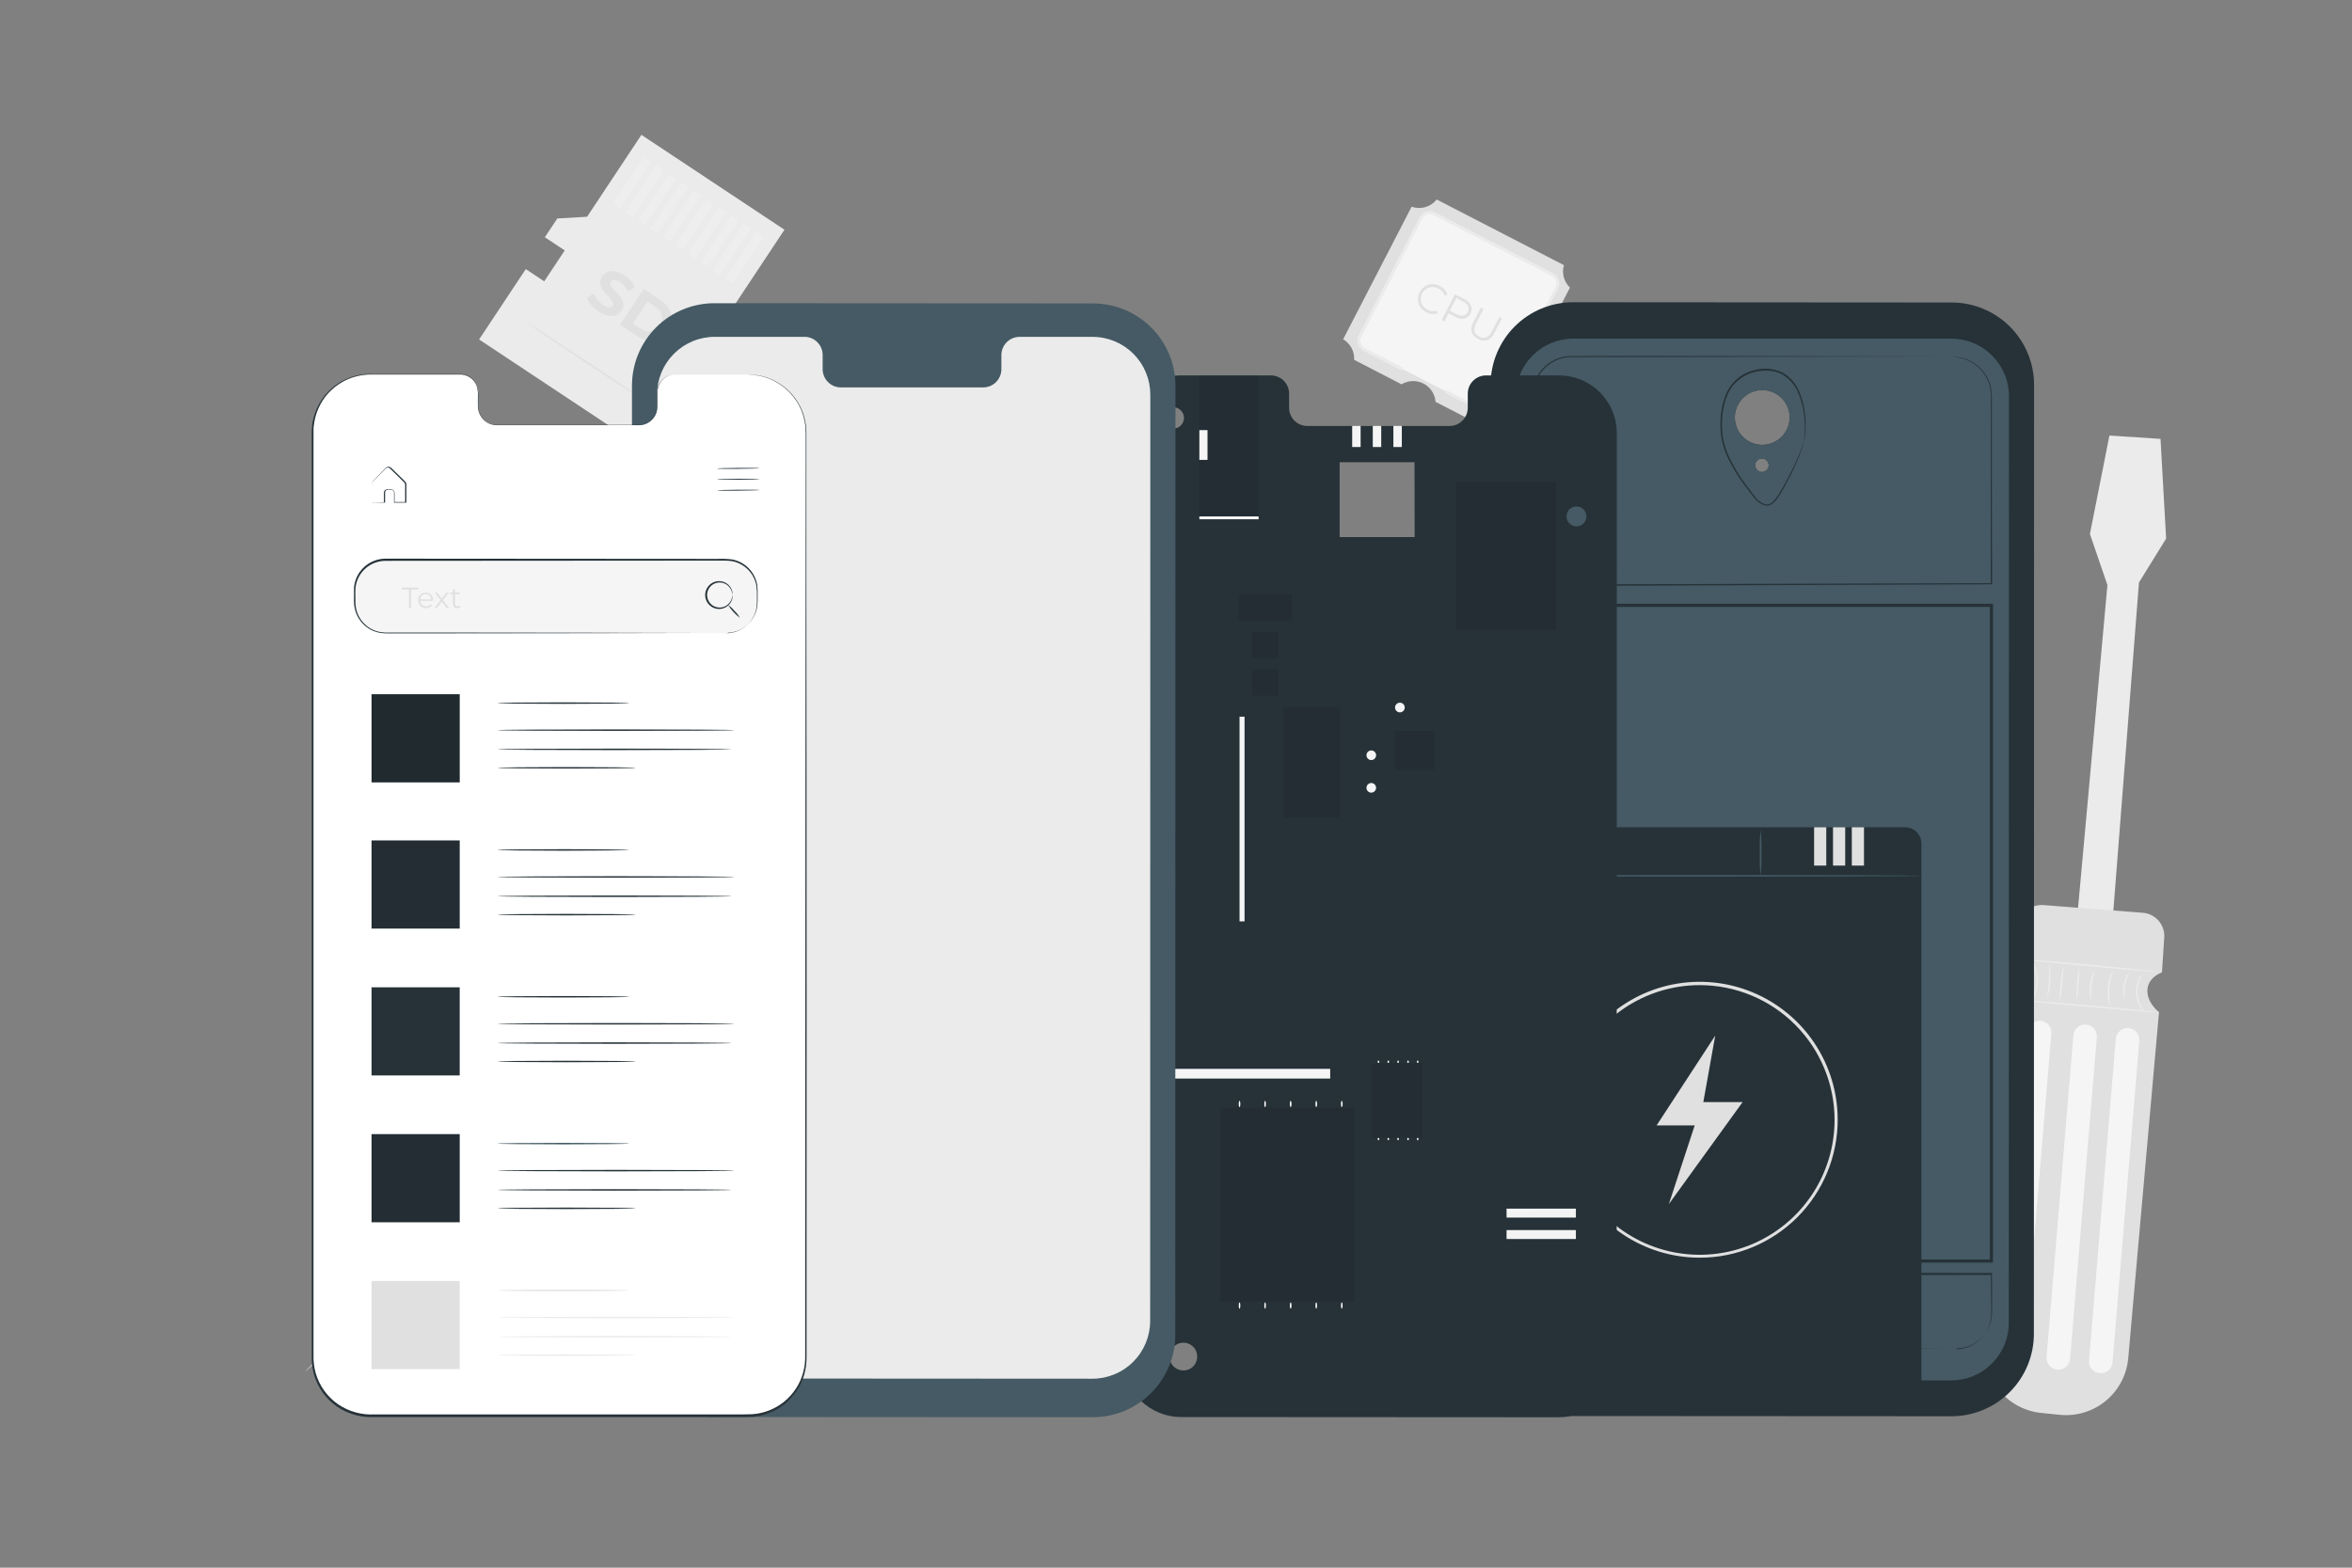 <?xml version="1.0" encoding="UTF-8"?> <svg xmlns="http://www.w3.org/2000/svg" width="750" height="500" viewBox="0 0 750 500" fill="none"><rect x="0" y="0" width="750" height="500" fill="#808080" stroke="none"/> <path d="M97.43 437.37C97.688 437.007 97.983 436.672 98.31 436.37L100.83 433.81C102.94 431.64 105.83 428.64 108.99 425.23C112.15 421.82 114.88 418.68 116.87 416.39L119.22 413.68C119.487 413.316 119.792 412.98 120.13 412.68C119.903 413.06 119.646 413.422 119.36 413.76C118.85 414.43 118.09 415.39 117.13 416.57C115.21 418.92 112.49 422.11 109.35 425.52C106.21 428.93 103.25 431.9 101.07 434.01C99.97 435.06 99.07 435.9 98.45 436.47C98.139 436.801 97.797 437.102 97.43 437.37V437.37Z" fill="#E0E0E0"></path> <path d="M498.7 84.57L458.13 63.63C457.201 64.797 455.931 65.645 454.497 66.058C453.063 66.47 451.537 66.425 450.13 65.93L428.3 108.2C429.431 108.869 430.357 109.835 430.978 110.993C431.598 112.151 431.889 113.458 431.82 114.77L446.92 122.57C447.966 121.935 449.158 121.579 450.381 121.537C451.605 121.494 452.818 121.767 453.906 122.328C454.994 122.889 455.919 123.72 456.594 124.741C457.269 125.762 457.67 126.939 457.76 128.16L473.15 136.1C473.802 134.994 474.739 134.084 475.863 133.465C476.987 132.846 478.257 132.54 479.54 132.58L500.62 91.73C499.676 90.826 498.998 89.68 498.659 88.418C498.321 87.156 498.335 85.825 498.7 84.57V84.57Z" fill="#E0E0E0"></path> <path d="M495.487 87.787L456.965 67.905C455.65 67.226 454.034 67.742 453.355 69.057L433.472 107.579C432.793 108.894 433.309 110.511 434.625 111.19L473.146 131.072C474.461 131.751 476.078 131.235 476.757 129.92L496.639 91.398C497.318 90.083 496.802 88.466 495.487 87.787Z" fill="#F5F5F5"></path> <path d="M474.15 131.74C473.573 131.742 473.004 131.604 472.49 131.34L461.15 125.48C461.091 125.451 461.038 125.411 460.995 125.361C460.951 125.312 460.919 125.254 460.898 125.192C460.877 125.129 460.87 125.063 460.875 124.997C460.881 124.932 460.9 124.868 460.93 124.81C460.992 124.691 461.098 124.602 461.225 124.561C461.352 124.52 461.491 124.53 461.61 124.59L472.94 130.45C473.56 130.763 474.277 130.824 474.94 130.62C475.271 130.514 475.577 130.344 475.841 130.119C476.105 129.894 476.323 129.619 476.48 129.31L496 91.61C496.16 91.302 496.257 90.966 496.287 90.62C496.317 90.274 496.278 89.926 496.173 89.596C496.068 89.265 495.899 88.958 495.675 88.693C495.452 88.428 495.178 88.209 494.87 88.05L457.12 68.59C456.499 68.27 455.777 68.21 455.112 68.422C454.447 68.634 453.892 69.1 453.57 69.72L434.1 107.43C433.784 108.052 433.727 108.774 433.94 109.439C434.154 110.104 434.621 110.658 435.24 110.98L447.24 117.18C447.299 117.21 447.351 117.251 447.393 117.302C447.436 117.352 447.468 117.41 447.488 117.473C447.508 117.535 447.515 117.601 447.509 117.667C447.504 117.733 447.485 117.796 447.455 117.855C447.425 117.913 447.384 117.965 447.333 118.008C447.283 118.05 447.225 118.082 447.162 118.102C447.1 118.122 447.034 118.129 446.968 118.124C446.903 118.118 446.839 118.1 446.78 118.07L434.78 111.87C433.924 111.426 433.279 110.661 432.987 109.742C432.695 108.824 432.778 107.827 433.22 106.97L452.68 69.26C453.124 68.404 453.889 67.759 454.808 67.466C455.726 67.174 456.723 67.258 457.58 67.7L495.29 87.16C496.146 87.606 496.793 88.371 497.09 89.29C497.236 89.746 497.289 90.227 497.248 90.704C497.207 91.181 497.072 91.645 496.85 92.07L477.39 129.77C477.172 130.196 476.871 130.574 476.506 130.883C476.14 131.192 475.717 131.425 475.26 131.57C474.902 131.685 474.527 131.743 474.15 131.74V131.74Z" fill="#EBEBEB"></path> <path d="M452.7 93.23C452.977 92.662 453.367 92.157 453.846 91.746C454.326 91.334 454.884 91.025 455.488 90.838C456.091 90.651 456.726 90.589 457.354 90.656C457.982 90.724 458.59 90.919 459.14 91.23C459.708 91.499 460.214 91.885 460.623 92.362C461.033 92.839 461.339 93.397 461.52 94L460.68 94.27C460.533 93.787 460.287 93.341 459.959 92.958C459.63 92.576 459.225 92.267 458.77 92.05C458.322 91.789 457.826 91.622 457.312 91.559C456.798 91.496 456.276 91.538 455.779 91.683C455.282 91.828 454.819 92.072 454.419 92.401C454.019 92.731 453.69 93.138 453.453 93.598C453.215 94.058 453.074 94.562 453.037 95.079C453 95.596 453.069 96.115 453.239 96.604C453.409 97.093 453.676 97.543 454.025 97.925C454.375 98.308 454.798 98.616 455.27 98.83C455.711 99.076 456.199 99.226 456.702 99.271C457.205 99.316 457.712 99.254 458.19 99.09L458.46 99.93C457.864 100.128 457.233 100.199 456.608 100.139C455.983 100.078 455.377 99.888 454.83 99.58C454.263 99.314 453.756 98.936 453.339 98.468C452.923 98.001 452.606 97.454 452.406 96.86C452.207 96.267 452.131 95.639 452.181 95.015C452.231 94.391 452.408 93.784 452.7 93.23V93.23Z" fill="#E0E0E0"></path> <path d="M468.9 100C468 101.74 466.19 102.14 464.11 101.07L461.91 99.93L460.58 102.52L459.72 102.07L463.94 93.89L467 95.43C469.08 96.51 469.8 98.21 468.9 100ZM468.03 99.56C468.71 98.25 468.23 97.05 466.59 96.21L464.42 95L462.31 99.1L464.48 100.22C466.12 101.1 467.37 100.8 468 99.52L468.03 99.56Z" fill="#E0E0E0"></path> <path d="M469.78 102.8L472.2 98.11L473.06 98.56L470.66 103.21C469.66 105.15 470.11 106.51 471.66 107.33C473.21 108.15 474.66 107.74 475.66 105.8L478.07 101.15L478.91 101.58L476.49 106.27C475.28 108.62 473.39 109.18 471.29 108.1C469.19 107.02 468.57 105.15 469.78 102.8Z" fill="#E0E0E0"></path> <path d="M688.94 139.98L690.73 171.78L682.07 185.77L673.59 294.44L662.26 293.78L672.01 186.6L666.43 170.31L672.65 138.91L688.94 139.98Z" fill="#EBEBEB"></path> <path d="M690.13 299L689.4 310.13C689.4 310.13 684.89 311.65 684.76 315.81C684.63 319.97 688.46 322.81 688.46 322.81L678.65 433.17C678.418 435.8 677.665 438.358 676.435 440.694C675.206 443.031 673.524 445.1 671.489 446.781C669.453 448.462 667.104 449.722 664.577 450.488C662.05 451.253 659.397 451.509 656.77 451.24L650.88 450.64C645.687 450.108 640.91 447.56 637.576 443.544C634.242 439.527 632.617 434.363 633.05 429.16L642.22 318.95C642.22 318.95 646.88 316.68 646.11 311.9C645.34 307.12 642.57 305.85 642.57 305.85L643.7 295.29C643.903 293.369 644.847 291.603 646.331 290.366C647.816 289.13 649.724 288.522 651.65 288.67L683.3 291.12C685.246 291.272 687.054 292.183 688.333 293.658C689.611 295.133 690.257 297.053 690.13 299V299Z" fill="#E0E0E0"></path> <path d="M666.15 433.91L674.68 331.33C674.767 330.338 675.242 329.421 676.003 328.778C676.764 328.135 677.748 327.82 678.74 327.9V327.9C679.733 327.984 680.652 328.459 681.296 329.22C681.939 329.981 682.253 330.967 682.17 331.96L673.63 434.54C673.546 435.522 673.08 436.431 672.332 437.073C671.583 437.714 670.613 438.037 669.63 437.97V437.97C669.134 437.936 668.649 437.803 668.204 437.58C667.759 437.357 667.363 437.047 667.039 436.669C666.716 436.291 666.47 435.853 666.317 435.379C666.165 434.905 666.108 434.406 666.15 433.91V433.91Z" fill="#F5F5F5"></path> <path d="M652.61 432.79L661.15 330.21C661.19 329.718 661.327 329.24 661.553 328.802C661.778 328.363 662.088 327.974 662.464 327.655C662.84 327.336 663.275 327.095 663.745 326.945C664.214 326.795 664.709 326.739 665.2 326.78C665.692 326.819 666.171 326.955 666.61 327.18C667.049 327.405 667.439 327.714 667.758 328.091C668.077 328.467 668.318 328.903 668.467 329.373C668.617 329.843 668.672 330.338 668.63 330.83L660.1 433.41C660.016 434.403 659.541 435.322 658.78 435.965C658.019 436.608 657.033 436.923 656.04 436.84V436.84C655.049 436.756 654.131 436.282 653.488 435.523C652.846 434.764 652.53 433.781 652.61 432.79V432.79Z" fill="#F5F5F5"></path> <path d="M638.1 431.58L646.64 329C646.68 328.508 646.817 328.03 647.043 327.592C647.268 327.153 647.578 326.764 647.954 326.445C648.33 326.126 648.765 325.885 649.235 325.735C649.704 325.585 650.199 325.529 650.69 325.57V325.57C651.182 325.609 651.661 325.745 652.1 325.97C652.539 326.195 652.929 326.504 653.248 326.881C653.567 327.257 653.808 327.693 653.958 328.163C654.107 328.633 654.162 329.128 654.12 329.62L645.59 432.2C645.506 433.193 645.031 434.112 644.27 434.755C643.509 435.398 642.523 435.713 641.53 435.63V435.63C641.039 435.589 640.56 435.453 640.122 435.227C639.684 435.002 639.294 434.692 638.975 434.316C638.657 433.94 638.415 433.504 638.265 433.035C638.115 432.565 638.059 432.071 638.1 431.58Z" fill="#F5F5F5"></path> <path d="M689.4 310.1C689.4 310.24 678.9 309.38 665.98 308.18C653.06 306.98 642.6 305.88 642.62 305.74C642.64 305.6 653.11 306.46 666.03 307.66C678.95 308.86 689.41 310 689.4 310.1Z" fill="#EBEBEB"></path> <path d="M688.44 322.86C688.44 323.01 678.07 322.22 665.31 321.11C652.55 320 642.21 318.98 642.22 318.83C642.23 318.68 652.59 319.48 665.36 320.59C678.13 321.7 688.46 322.72 688.44 322.86Z" fill="#EBEBEB"></path> <path d="M648.15 318.64C648.32 318.047 648.52 317.463 648.75 316.89C649.66 314.057 649.575 310.998 648.51 308.22C648.246 307.661 648.015 307.087 647.82 306.5C648.261 306.951 648.601 307.489 648.82 308.08C649.463 309.474 649.817 310.985 649.86 312.519C649.903 314.054 649.634 315.582 649.07 317.01C648.886 317.614 648.572 318.17 648.15 318.64V318.64Z" fill="#EBEBEB"></path> <path d="M652.78 318.47C652.63 318.47 653.13 316 653.31 312.96C653.49 309.92 653.31 307.44 653.49 307.43C654.177 311.098 653.933 314.88 652.78 318.43V318.47Z" fill="#EBEBEB"></path> <path d="M656.79 319.19C656.725 317.274 656.832 315.357 657.11 313.46C657.215 311.548 657.496 309.65 657.95 307.79C658.014 309.706 657.907 311.623 657.63 313.52C657.525 315.432 657.244 317.33 656.79 319.19V319.19Z" fill="#EBEBEB"></path> <path d="M662.27 319.43C662.005 315.691 662.271 311.934 663.06 308.27C663.104 310.137 663.013 312.005 662.79 313.86C662.742 315.726 662.568 317.587 662.27 319.43V319.43Z" fill="#EBEBEB"></path> <path d="M666.92 319.35C666.321 317.672 666.156 315.87 666.44 314.11C666.553 312.336 667.106 310.617 668.05 309.11C667.594 310.78 667.227 312.472 666.95 314.18C666.842 315.902 666.832 317.628 666.92 319.35V319.35Z" fill="#EBEBEB"></path> <path d="M672.9 320.89C672.164 319.044 671.906 317.042 672.15 315.07C672.224 313.081 672.795 311.142 673.81 309.43C673.286 311.291 672.905 313.19 672.67 315.11C672.611 317.039 672.688 318.971 672.9 320.89V320.89Z" fill="#EBEBEB"></path> <path d="M677.6 319C677.019 317.51 676.842 315.892 677.088 314.312C677.334 312.731 677.994 311.243 679 310C678.401 311.409 677.939 312.873 677.62 314.37C677.462 315.909 677.455 317.46 677.6 319V319Z" fill="#EBEBEB"></path> <path d="M683.74 322.64C683.214 322.254 682.786 321.751 682.49 321.17C681.671 319.826 681.202 318.298 681.126 316.726C681.049 315.154 681.366 313.588 682.05 312.17C682.283 311.561 682.66 311.019 683.15 310.59C683.22 310.64 682.81 311.25 682.39 312.32C681.824 313.712 681.568 315.21 681.641 316.711C681.713 318.212 682.112 319.679 682.81 321.01C683.34 322 683.8 322.58 683.74 322.64Z" fill="#EBEBEB"></path> <path d="M177.72 69.68L187.21 69.13L204.53 43.01L250.15 73.27L204.28 142.43L152.77 108.27L167.66 85.83L173.54 89.73L180.08 79.87L173.74 75.67L177.72 69.68Z" fill="#EBEBEB"></path> <path d="M205.52 127.79C205.45 127.91 196.97 122.43 186.6 115.55C176.23 108.67 167.89 103 168 102.88C168.11 102.76 176.55 108.24 186.92 115.12C197.29 122 205.6 127.67 205.52 127.79Z" fill="#E0E0E0"></path> <path d="M187.14 95L189.36 93.6C189.962 95.106 191.009 96.392 192.36 97.29C193.92 98.29 194.91 98.23 195.36 97.53C196.78 95.39 189.16 92.45 191.98 88.21C193.27 86.27 195.91 85.69 199.16 87.84C200.565 88.738 201.701 89.999 202.45 91.49L200.3 92.95C199.712 91.748 198.827 90.715 197.73 89.95C196.16 88.95 195.17 89.1 194.73 89.82C193.34 91.93 200.95 94.88 198.16 99.08C196.89 100.99 194.23 101.57 190.96 99.4C189.268 98.356 187.935 96.821 187.14 95V95Z" fill="#E0E0E0"></path> <path d="M205.28 92.16L210.47 95.6C214.21 98.08 215.28 102.03 212.99 105.49C210.7 108.95 206.63 109.49 202.89 107.03L197.7 103.58L205.28 92.16ZM204.2 104.77C206.47 106.28 208.86 105.91 210.31 103.77C211.76 101.63 211.17 99.24 208.9 97.77L206.49 96.16L201.79 103.25L204.2 104.77Z" fill="#E0E0E0"></path> <g opacity="0.4"> <path opacity="0.4" d="M207.59 51.697L205.307 50.183L195.478 64.999L197.761 66.513L207.59 51.697Z" fill="white"></path> </g> <g opacity="0.4"> <path opacity="0.4" d="M211.58 54.342L209.297 52.827L199.468 67.643L201.751 69.158L211.58 54.342Z" fill="white"></path> </g> <g opacity="0.4"> <path opacity="0.4" d="M215.575 56.987L213.292 55.473L203.463 70.289L205.746 71.804L215.575 56.987Z" fill="white"></path> </g> <g opacity="0.4"> <path opacity="0.4" d="M219.556 59.642L217.272 58.127L207.444 72.943L209.727 74.458L219.556 59.642Z" fill="white"></path> </g> <g opacity="0.4"> <path opacity="0.4" d="M223.545 62.285L221.262 60.77L211.433 75.587L213.716 77.101L223.545 62.285Z" fill="white"></path> </g> <g opacity="0.4"> <path opacity="0.4" d="M227.541 64.931L225.258 63.416L215.429 78.232L217.712 79.747L227.541 64.931Z" fill="white"></path> </g> <g opacity="0.4"> <path opacity="0.4" d="M231.531 67.575L229.248 66.061L219.419 80.877L221.702 82.391L231.531 67.575Z" fill="white"></path> </g> <g opacity="0.4"> <path opacity="0.4" d="M235.517 70.221L233.233 68.706L223.404 83.522L225.688 85.037L235.517 70.221Z" fill="white"></path> </g> <g opacity="0.4"> <path opacity="0.4" d="M239.506 72.864L237.223 71.35L227.394 86.166L229.677 87.68L239.506 72.864Z" fill="white"></path> </g> <g opacity="0.4"> <path opacity="0.4" d="M243.496 75.519L241.213 74.004L231.384 88.82L233.667 90.335L243.496 75.519Z" fill="white"></path> </g> <path d="M622.34 96.48L501.63 96.4C498.175 96.399 494.754 97.078 491.562 98.4C488.37 99.721 485.47 101.658 483.026 104.1C480.583 106.542 478.645 109.442 477.323 112.634C476 115.825 475.32 119.246 475.32 122.7L475.26 425.33C475.26 432.302 478.028 438.989 482.956 443.92C487.884 448.852 494.568 451.625 501.54 451.63L622.25 451.7C625.704 451.703 629.125 451.025 632.317 449.705C635.509 448.385 638.409 446.449 640.853 444.007C643.296 441.566 645.234 438.667 646.557 435.476C647.879 432.285 648.56 428.865 648.56 425.41L648.62 122.78C648.622 119.328 647.945 115.908 646.625 112.717C645.306 109.527 643.37 106.627 640.93 104.185C638.489 101.742 635.591 99.805 632.401 98.483C629.212 97.161 625.793 96.48 622.34 96.48V96.48ZM561.85 150.54C561.425 150.54 561.009 150.414 560.655 150.178C560.302 149.942 560.026 149.606 559.863 149.213C559.701 148.82 559.658 148.388 559.741 147.971C559.824 147.554 560.029 147.171 560.329 146.87C560.63 146.569 561.013 146.365 561.43 146.282C561.847 146.199 562.28 146.241 562.673 146.404C563.065 146.567 563.401 146.842 563.637 147.196C563.874 147.549 564 147.965 564 148.39C564.001 148.673 563.946 148.953 563.839 149.215C563.731 149.476 563.573 149.714 563.373 149.914C563.173 150.114 562.936 150.272 562.674 150.379C562.413 150.487 562.132 150.542 561.85 150.54V150.54ZM561.94 141.88C560.211 141.88 558.521 141.368 557.083 140.407C555.646 139.446 554.525 138.08 553.864 136.483C553.203 134.885 553.03 133.127 553.368 131.432C553.706 129.736 554.54 128.179 555.763 126.957C556.986 125.735 558.545 124.903 560.241 124.567C561.937 124.231 563.694 124.406 565.291 125.069C566.888 125.732 568.253 126.853 569.212 128.292C570.171 129.731 570.682 131.421 570.68 133.15C570.677 135.467 569.755 137.687 568.116 139.324C566.478 140.961 564.256 141.88 561.94 141.88V141.88Z" fill="#263238"></path> <path d="M568.32 168.351C568.32 171.231 568.32 173.561 568.23 173.561C568.14 173.561 568.14 171.231 568.14 168.351C568.14 165.471 568.14 163.141 568.23 163.141C568.32 163.141 568.32 165.481 568.32 168.351Z" fill="black"></path> <path d="M622.22 108H598.81H530.46H501.74C499.321 107.997 496.925 108.472 494.69 109.396C492.455 110.32 490.423 111.676 488.713 113.386C487.002 115.096 485.645 117.126 484.719 119.361C483.794 121.596 483.318 123.991 483.32 126.41L483.26 421.8C483.26 426.682 485.198 431.364 488.648 434.818C492.098 438.272 496.778 440.215 501.66 440.22L622.14 440.29C624.558 440.291 626.953 439.816 629.188 438.891C631.423 437.967 633.453 436.611 635.164 434.901C636.875 433.192 638.232 431.162 639.157 428.928C640.083 426.693 640.56 424.298 640.56 421.88L640.62 126.49C640.63 124.066 640.162 121.665 639.242 119.423C638.323 117.18 636.969 115.142 635.259 113.424C633.55 111.706 631.518 110.343 629.28 109.412C627.043 108.481 624.643 108.001 622.22 108V108ZM561.85 150.56C561.425 150.56 561.009 150.434 560.655 150.198C560.302 149.961 560.026 149.626 559.863 149.233C559.701 148.84 559.658 148.408 559.741 147.991C559.824 147.574 560.029 147.19 560.329 146.89C560.63 146.589 561.013 146.384 561.43 146.301C561.847 146.218 562.28 146.261 562.673 146.424C563.065 146.586 563.401 146.862 563.637 147.216C563.874 147.569 564 147.985 564 148.41C563.998 148.691 563.942 148.969 563.833 149.228C563.724 149.487 563.566 149.723 563.366 149.92C563.166 150.118 562.93 150.275 562.669 150.381C562.409 150.487 562.131 150.541 561.85 150.54V150.56ZM561.94 141.9C560.211 141.9 558.521 141.387 557.083 140.426C555.646 139.466 554.525 138.1 553.864 136.502C553.203 134.905 553.03 133.147 553.368 131.451C553.706 129.756 554.54 128.198 555.763 126.976C556.986 125.754 558.545 124.923 560.241 124.587C561.937 124.251 563.694 124.425 565.291 125.088C566.888 125.751 568.253 126.873 569.212 128.312C570.171 129.75 570.682 131.441 570.68 133.17C570.672 135.483 569.748 137.698 568.109 139.331C566.471 140.963 564.253 141.88 561.94 141.88V141.9Z" fill="#455A64"></path> <path d="M635.52 402.7H488.26V192.57H635.52V402.7ZM489.26 401.7H634.52V193.57H489.26V401.7Z" fill="#263238"></path> <path d="M623.659 430.271C623.659 430.271 623.839 430.271 624.179 430.271H624.819L625.689 430.121C626.506 429.969 627.303 429.731 628.069 429.411C629.109 428.947 630.081 428.345 630.959 427.621C632.167 426.599 633.148 425.335 633.837 423.91C634.526 422.485 634.908 420.932 634.959 419.351C634.959 415.611 634.899 411.301 634.869 406.491L635.019 406.641L500.199 406.751H488.759L489.019 406.491C489.019 409.181 489.019 411.851 489.069 414.491C489.069 415.824 489.069 417.157 489.069 418.491C489.042 419.779 489.214 421.065 489.579 422.301C490.353 424.746 491.928 426.859 494.049 428.301C496.191 429.613 498.696 430.209 501.199 430.001H530.199L579.029 430.061L611.719 430.141L620.569 430.191H622.869H623.649H622.869H620.569H611.719L579.029 430.271L530.199 430.331H501.199C498.583 430.468 495.99 429.768 493.799 428.331C491.584 426.839 489.935 424.644 489.119 422.101C488.736 420.82 488.554 419.487 488.579 418.151V414.151C488.579 411.484 488.563 408.817 488.529 406.151V405.891H500.229L635.049 406.001H635.199V406.151C635.199 410.961 635.259 415.261 635.199 419.011C635.148 420.622 634.752 422.205 634.04 423.652C633.328 425.098 632.315 426.377 631.069 427.401C629.533 428.684 627.683 429.536 625.709 429.871L624.829 429.991H624.189L623.659 430.271Z" fill="#263238"></path> <path d="M575.09 141.141C575.09 141.141 575.17 140.761 575.28 140.041C575.426 138.987 575.506 137.925 575.519 136.861C575.543 135.189 575.439 133.517 575.209 131.861C574.918 129.656 574.333 127.5 573.469 125.451C572.478 122.949 570.694 120.841 568.389 119.451C565.879 118.021 562.589 117.911 559.459 118.661C557.851 119.06 556.334 119.762 554.989 120.731C553.588 121.744 552.414 123.039 551.539 124.531C550.682 126.095 550.068 127.781 549.719 129.531C549.322 131.345 549.111 133.194 549.09 135.051C549.051 136.907 549.222 138.762 549.599 140.581C550 142.341 550.587 144.054 551.349 145.691C552.798 148.795 554.564 151.74 556.619 154.481C557.619 155.801 558.62 157.081 559.53 158.291C560.347 159.515 561.556 160.425 562.959 160.871C563.289 160.921 563.625 160.904 563.948 160.821C564.271 160.739 564.574 160.592 564.84 160.391C565.381 159.991 565.862 159.516 566.269 158.981C567.046 157.948 567.738 156.854 568.34 155.711C570.319 152.324 572.08 148.813 573.609 145.201C574.139 143.921 574.499 142.901 574.729 142.201L574.989 141.411C575.013 141.317 575.047 141.227 575.09 141.141C575.084 141.236 575.067 141.33 575.039 141.421C575.039 141.601 574.929 141.881 574.829 142.231C574.629 142.931 574.299 143.971 573.829 145.231C572.365 148.883 570.647 152.428 568.689 155.841C568.091 157.008 567.399 158.125 566.619 159.181C566.19 159.753 565.678 160.259 565.099 160.681C564.792 160.916 564.441 161.086 564.066 161.182C563.692 161.279 563.302 161.299 562.919 161.241C561.407 160.792 560.097 159.835 559.209 158.531C558.209 157.301 557.209 156.041 556.269 154.711C554.174 151.956 552.377 148.986 550.909 145.851C550.132 144.182 549.535 142.436 549.129 140.641C548.737 138.787 548.559 136.895 548.599 135.001C548.619 133.107 548.833 131.22 549.239 129.371C549.436 128.462 549.69 127.567 549.999 126.691C550.283 125.818 550.662 124.98 551.129 124.191C552.04 122.623 553.266 121.261 554.729 120.191C556.131 119.199 557.704 118.477 559.369 118.061C562.458 117.189 565.76 117.503 568.629 118.941C571.003 120.389 572.833 122.579 573.84 125.171C574.696 127.257 575.265 129.451 575.53 131.691C575.741 133.375 575.815 135.074 575.749 136.771C575.719 137.845 575.605 138.914 575.409 139.971C575.329 140.331 575.269 140.601 575.219 140.781C575.193 140.906 575.15 141.027 575.09 141.141V141.141Z" fill="#263238"></path> <path d="M622.579 113.8C622.579 113.8 623.059 113.8 623.999 113.86C625.385 114.009 626.737 114.387 627.999 114.98C628.925 115.418 629.794 115.965 630.589 116.61C631.531 117.409 632.362 118.33 633.059 119.35C633.858 120.553 634.44 121.887 634.779 123.29C635.109 124.891 635.233 126.528 635.149 128.16C635.149 141.94 635.149 161.8 635.239 186.16V186.36H634.999L500.999 186.87H488.799H488.539V186.61C488.539 172.56 488.539 158.88 488.539 145.69C488.539 139.09 488.539 132.623 488.539 126.29C488.522 123.103 489.705 120.027 491.852 117.672C494 115.317 496.954 113.856 500.129 113.58C524.309 113.49 545.939 113.58 564.129 113.58L606.989 113.66H618.599H621.599H622.599H621.599H618.599L606.989 113.71L564.129 113.79L500.209 113.9C497.109 114.154 494.222 115.582 492.139 117.892C490.056 120.202 488.933 123.22 488.999 126.33V145.73C488.999 158.92 488.999 172.6 488.999 186.65L488.739 186.39H500.939L634.999 186L634.799 186.21C634.799 161.85 634.859 141.99 634.879 128.21C634.974 126.595 634.86 124.975 634.539 123.39C634.215 122.006 633.649 120.689 632.869 119.5C632.194 118.484 631.38 117.569 630.449 116.78C629.673 116.131 628.82 115.581 627.909 115.14C626.667 114.542 625.337 114.147 623.969 113.97C623.509 113.91 623.149 113.91 622.969 113.89L622.579 113.8Z" fill="#263238"></path> <path d="M607.52 263.851H467.84C464.985 263.851 462.67 266.165 462.67 269.021V445.311C462.67 448.166 464.985 450.481 467.84 450.481H607.52C610.375 450.481 612.69 448.166 612.69 445.311V269.021C612.69 266.165 610.375 263.851 607.52 263.851Z" fill="#263238"></path> <path d="M612.69 279.33C612.69 279.47 579.04 279.59 537.54 279.59C496.04 279.59 462.38 279.47 462.38 279.33C462.38 279.19 496.03 279.07 537.54 279.07C579.05 279.07 612.69 279.18 612.69 279.33Z" fill="#455A64"></path> <path d="M504.66 279.12C504.397 276.623 504.31 274.11 504.4 271.6C504.309 269.087 504.396 266.571 504.66 264.07C504.917 266.572 505.004 269.087 504.92 271.6C505.004 274.11 504.917 276.622 504.66 279.12V279.12Z" fill="#455A64"></path> <path d="M561.42 279.33C561.163 276.906 561.076 274.467 561.16 272.03C561.076 269.597 561.163 267.161 561.42 264.74C561.684 267.161 561.77 269.597 561.68 272.03C561.77 274.467 561.683 276.906 561.42 279.33V279.33Z" fill="#455A64"></path> <path d="M582.359 263.851H578.479V276.071H582.359V263.851Z" fill="#E0E0E0"></path> <path d="M588.39 263.851H584.51V276.071H588.39V263.851Z" fill="#E0E0E0"></path> <path d="M594.38 263.851H590.5V276.071H594.38V263.851Z" fill="#E0E0E0"></path> <path d="M546.95 330.301L528.25 358.941H540.4L532.16 384.031L555.68 351.501H543.15L546.95 330.301Z" fill="#E0E0E0"></path> <path d="M542 401.131C533.298 401.131 524.791 398.55 517.555 393.716C510.319 388.881 504.68 382.009 501.349 373.969C498.019 365.929 497.148 357.082 498.845 348.547C500.543 340.012 504.734 332.172 510.887 326.018C517.041 319.865 524.881 315.674 533.416 313.976C541.951 312.279 550.798 313.15 558.838 316.48C566.878 319.81 573.75 325.45 578.585 332.686C583.419 339.922 586 348.429 586 357.131C586 368.8 581.364 379.992 573.113 388.244C564.861 396.495 553.67 401.131 542 401.131ZM542 314.201C533.495 314.201 525.182 316.723 518.11 321.448C511.039 326.173 505.528 332.888 502.273 340.745C499.019 348.603 498.167 357.249 499.826 365.59C501.485 373.931 505.581 381.593 511.594 387.606C517.608 393.62 525.27 397.715 533.611 399.375C541.952 401.034 550.598 400.182 558.455 396.928C566.313 393.673 573.028 388.162 577.753 381.09C582.478 374.019 585 365.705 585 357.201C585 345.797 580.47 334.859 572.406 326.795C564.342 318.731 553.404 314.201 542 314.201V314.201Z" fill="#E0E0E0"></path> <path d="M497.129 119.74H473.729C472.966 119.756 472.214 119.922 471.515 120.228C470.816 120.535 470.184 120.976 469.656 121.527C469.127 122.077 468.713 122.727 468.435 123.438C468.158 124.149 468.023 124.907 468.039 125.67V129.92C468.056 130.683 467.923 131.442 467.647 132.154C467.371 132.865 466.957 133.516 466.43 134.067C465.902 134.619 465.271 135.061 464.573 135.369C463.874 135.677 463.122 135.844 462.359 135.86H416.739C415.976 135.844 415.224 135.677 414.525 135.369C413.827 135.061 413.196 134.619 412.669 134.067C412.141 133.516 411.727 132.865 411.451 132.154C411.175 131.442 411.042 130.683 411.059 129.92V125.67C411.091 124.129 410.51 122.637 409.443 121.523C408.376 120.409 406.911 119.765 405.369 119.73H376.659C374.24 119.729 371.845 120.204 369.609 121.129C367.374 122.053 365.343 123.409 363.631 125.118C361.92 126.828 360.562 128.858 359.635 131.092C358.708 133.327 358.231 135.722 358.229 138.14V192.21L370.719 205.14V280.89H358.199V433.53C358.199 438.414 360.139 443.098 363.591 446.552C367.043 450.006 371.726 451.948 376.609 451.95L497.079 452.02C499.499 452.024 501.896 451.551 504.132 450.628C506.369 449.704 508.401 448.348 510.113 446.638C511.825 444.928 513.183 442.897 514.109 440.662C515.035 438.426 515.511 436.03 515.509 433.61L515.569 138.22C515.577 135.795 515.106 133.391 514.182 131.148C513.259 128.905 511.902 126.867 510.188 125.15C508.475 123.433 506.439 122.071 504.198 121.143C501.957 120.214 499.555 119.738 497.129 119.74V119.74ZM374.129 129.89C374.802 129.888 375.46 130.086 376.021 130.459C376.581 130.831 377.019 131.361 377.278 131.982C377.536 132.603 377.605 133.287 377.475 133.948C377.345 134.608 377.022 135.215 376.547 135.691C376.072 136.168 375.466 136.492 374.806 136.624C374.146 136.756 373.462 136.69 372.84 136.433C372.219 136.176 371.687 135.74 371.313 135.18C370.939 134.621 370.739 133.963 370.739 133.29C370.739 132.396 371.092 131.537 371.721 130.9C372.35 130.264 373.204 129.901 374.099 129.89H374.129ZM371.319 193.79C370.908 193.79 370.506 193.668 370.164 193.44C369.822 193.211 369.555 192.887 369.398 192.506C369.24 192.126 369.199 191.708 369.279 191.305C369.359 190.901 369.558 190.531 369.848 190.24C370.139 189.949 370.51 189.751 370.913 189.67C371.317 189.59 371.735 189.631 372.115 189.789C372.495 189.946 372.82 190.213 373.049 190.555C373.277 190.897 373.399 191.299 373.399 191.71C373.399 191.986 373.344 192.259 373.238 192.513C373.132 192.768 372.976 192.998 372.779 193.192C372.583 193.386 372.35 193.538 372.094 193.641C371.839 193.744 371.565 193.794 371.289 193.79H371.319ZM381.099 435.05C380.628 435.789 379.949 436.372 379.148 436.724C378.346 437.077 377.457 437.184 376.595 437.032C375.732 436.88 374.934 436.476 374.301 435.871C373.668 435.265 373.229 434.486 373.039 433.631C372.849 432.775 372.917 431.883 373.234 431.067C373.55 430.25 374.102 429.546 374.819 429.043C375.536 428.54 376.387 428.261 377.262 428.241C378.138 428.221 379 428.461 379.739 428.93C380.727 429.566 381.422 430.568 381.671 431.715C381.92 432.863 381.704 434.062 381.069 435.05H381.099ZM451.099 171.3H427.179V147.42H451.059L451.099 171.3ZM499.999 436.2C499.53 436.941 498.851 437.525 498.049 437.879C497.247 438.233 496.359 438.341 495.495 438.19C494.632 438.039 493.833 437.635 493.199 437.03C492.565 436.425 492.125 435.645 491.935 434.789C491.744 433.934 491.812 433.041 492.129 432.224C492.446 431.407 492.999 430.702 493.716 430.199C494.434 429.696 495.285 429.417 496.161 429.398C497.038 429.378 497.9 429.619 498.639 430.09C499.627 430.723 500.324 431.72 500.579 432.865C500.834 434.01 500.625 435.209 499.999 436.2ZM502.699 167.87C502.072 167.87 501.459 167.685 500.938 167.336C500.417 166.988 500.01 166.493 499.771 165.914C499.531 165.334 499.468 164.697 499.59 164.082C499.712 163.467 500.014 162.902 500.458 162.459C500.901 162.016 501.466 161.714 502.081 161.591C502.696 161.469 503.333 161.532 503.912 161.772C504.492 162.012 504.987 162.418 505.335 162.939C505.683 163.461 505.869 164.073 505.869 164.7C505.869 165.121 505.786 165.537 505.623 165.925C505.461 166.313 505.223 166.665 504.923 166.96C504.623 167.255 504.268 167.487 503.878 167.644C503.487 167.8 503.07 167.877 502.649 167.87H502.699Z" fill="#263238"></path> <path d="M433.87 135.83H431.18V142.57H433.87V135.83Z" fill="#F5F5F5"></path> <path d="M440.44 135.83H437.75V142.57H440.44V135.83Z" fill="#F5F5F5"></path> <path d="M447.009 135.83H444.319V142.57H447.009V135.83Z" fill="#F5F5F5"></path> <g opacity="0.3"> <path opacity="0.3" d="M401.339 119.67H382.449V164.7H401.339V119.67Z" fill="black"></path> </g> <g opacity="0.3"> <path opacity="0.3" d="M496.27 153.57H464.46V200.89H496.27V153.57Z" fill="black"></path> </g> <g opacity="0.3"> <path opacity="0.3" d="M457.27 233.131H444.85V245.551H457.27V233.131Z" fill="black"></path> </g> <g opacity="0.3"> <path opacity="0.3" d="M407.609 213.49H399.289V221.81H407.609V213.49Z" fill="black"></path> </g> <g opacity="0.3"> <path opacity="0.3" d="M407.609 201.561H399.289V209.881H407.609V201.561Z" fill="black"></path> </g> <g opacity="0.3"> <path opacity="0.3" d="M411.93 189.631H394.96V197.951H411.93V189.631Z" fill="black"></path> </g> <g opacity="0.3"> <path opacity="0.3" d="M427.18 225.65H409.1V260.72H427.18V225.65Z" fill="black"></path> </g> <g opacity="0.1"> <path opacity="0.1" d="M464.46 200.891L482.86 225.651V243.191H457.27V245.551H480.37V363.671H496.27V223.581V200.891H464.46Z" fill="black"></path> </g> <g opacity="0.1"> <path opacity="0.1" d="M394.96 189.631L418.99 182.391L434.07 187.601V230.321L427.18 242.521V225.651V191.711L418.14 186.521L411.93 189.631H394.96Z" fill="black"></path> </g> <path d="M502.519 385.49H480.409V388.34H502.519V385.49Z" fill="#F5F5F5"></path> <path d="M502.519 392.32H480.409V395.17H502.519V392.32Z" fill="#F5F5F5"></path> <g opacity="0.3"> <path opacity="0.3" d="M431.89 353.301H389.25V415.131H431.89V353.301Z" fill="black"></path> </g> <path d="M395.26 351.101C395.41 351.101 395.52 351.541 395.52 352.101C395.52 352.661 395.41 353.101 395.26 353.101C395.11 353.101 395 352.661 395 352.101C395 351.541 395.12 351.101 395.26 351.101Z" fill="white"></path> <path d="M403.409 351.101C403.559 351.101 403.669 351.541 403.669 352.101C403.669 352.661 403.559 353.101 403.409 353.101C403.259 353.101 403.149 352.661 403.149 352.101C403.149 351.541 403.269 351.101 403.409 351.101Z" fill="white"></path> <path d="M411.57 351.101C411.71 351.101 411.83 351.541 411.83 352.101C411.83 352.661 411.71 353.101 411.57 353.101C411.43 353.101 411.3 352.661 411.3 352.101C411.3 351.541 411.42 351.101 411.57 351.101Z" fill="white"></path> <path d="M419.72 351.101C419.86 351.101 419.98 351.541 419.98 352.101C419.98 352.661 419.86 353.101 419.72 353.101C419.58 353.101 419.46 352.661 419.46 352.101C419.46 351.541 419.57 351.101 419.72 351.101Z" fill="white"></path> <path d="M427.869 351.101C428.009 351.101 428.129 351.541 428.129 352.101C428.129 352.661 428.009 353.101 427.869 353.101C427.729 353.101 427.609 352.661 427.609 352.101C427.609 351.541 427.719 351.101 427.869 351.101Z" fill="white"></path> <path d="M395.26 415.391C395.41 415.391 395.52 415.831 395.52 416.391C395.52 416.951 395.41 417.391 395.26 417.391C395.11 417.391 395 416.941 395 416.391C395 415.841 395.12 415.391 395.26 415.391Z" fill="white"></path> <path d="M403.409 415.391C403.559 415.391 403.669 415.831 403.669 416.391C403.669 416.951 403.559 417.391 403.409 417.391C403.259 417.391 403.149 416.941 403.149 416.391C403.149 415.841 403.269 415.391 403.409 415.391Z" fill="white"></path> <path d="M411.57 415.391C411.71 415.391 411.83 415.831 411.83 416.391C411.83 416.951 411.71 417.391 411.57 417.391C411.43 417.391 411.3 416.941 411.3 416.391C411.3 415.841 411.42 415.391 411.57 415.391Z" fill="white"></path> <path d="M419.72 415.391C419.86 415.391 419.98 415.831 419.98 416.391C419.98 416.951 419.86 417.391 419.72 417.391C419.58 417.391 419.46 416.941 419.46 416.391C419.46 415.841 419.57 415.391 419.72 415.391Z" fill="white"></path> <path d="M427.869 415.391C428.009 415.391 428.129 415.831 428.129 416.391C428.129 416.951 428.009 417.391 427.869 417.391C427.729 417.391 427.609 416.941 427.609 416.391C427.609 415.841 427.719 415.391 427.869 415.391Z" fill="white"></path> <g opacity="0.3"> <path opacity="0.3" d="M453.62 339.11H437.27V362.82H453.62V339.11Z" fill="black"></path> </g> <path d="M439.57 338.261C439.72 338.261 439.83 338.431 439.83 338.641C439.83 338.851 439.72 339.021 439.57 339.021C439.42 339.021 439.31 338.851 439.31 338.641C439.31 338.431 439.43 338.261 439.57 338.261Z" fill="white"></path> <path d="M442.699 338.261C442.839 338.261 442.959 338.431 442.959 338.641C442.959 338.851 442.839 339.021 442.699 339.021C442.559 339.021 442.439 338.851 442.439 338.641C442.439 338.431 442.549 338.261 442.699 338.261Z" fill="white"></path> <path d="M445.82 338.261C445.97 338.261 446.08 338.431 446.08 338.641C446.08 338.851 445.97 339.021 445.82 339.021C445.67 339.021 445.56 338.851 445.56 338.641C445.56 338.431 445.68 338.261 445.82 338.261Z" fill="white"></path> <path d="M448.999 338.261C449.139 338.261 449.259 338.431 449.259 338.641C449.259 338.851 449.139 339.021 448.999 339.021C448.859 339.021 448.739 338.851 448.739 338.641C448.739 338.431 448.799 338.261 448.999 338.261Z" fill="white"></path> <path d="M452.07 338.261C452.22 338.261 452.33 338.431 452.33 338.641C452.33 338.851 452.22 339.021 452.07 339.021C451.92 339.021 451.81 338.851 451.81 338.641C451.81 338.431 451.93 338.261 452.07 338.261Z" fill="white"></path> <path d="M439.57 362.91C439.72 362.91 439.83 363.08 439.83 363.29C439.83 363.5 439.72 363.67 439.57 363.67C439.42 363.67 439.31 363.5 439.31 363.29C439.31 363.08 439.43 362.91 439.57 362.91Z" fill="white"></path> <path d="M442.699 362.91C442.839 362.91 442.959 363.08 442.959 363.29C442.959 363.5 442.839 363.67 442.699 363.67C442.559 363.67 442.439 363.5 442.439 363.29C442.439 363.08 442.549 362.91 442.699 362.91Z" fill="white"></path> <path d="M445.82 362.91C445.97 362.91 446.08 363.08 446.08 363.29C446.08 363.5 445.97 363.67 445.82 363.67C445.67 363.67 445.56 363.5 445.56 363.29C445.56 363.08 445.68 362.91 445.82 362.91Z" fill="white"></path> <path d="M448.999 362.91C449.139 362.91 449.259 363.08 449.259 363.29C449.259 363.5 449.139 363.67 448.999 363.67C448.859 363.67 448.739 363.5 448.739 363.29C448.739 363.08 448.799 362.91 448.999 362.91Z" fill="white"></path> <path d="M452.07 362.91C452.22 362.91 452.33 363.08 452.33 363.29C452.33 363.5 452.22 363.67 452.07 363.67C451.92 363.67 451.81 363.5 451.81 363.29C451.81 363.08 451.93 362.91 452.07 362.91Z" fill="white"></path> <path d="M358.2 340.891H424.17V343.991H358.18L358.2 340.891Z" fill="#F5F5F5"></path> <path d="M447.94 225.65C447.942 225.958 447.852 226.259 447.683 226.515C447.513 226.772 447.271 226.972 446.988 227.09C446.704 227.209 446.392 227.241 446.09 227.181C445.788 227.122 445.511 226.974 445.294 226.756C445.076 226.539 444.929 226.262 444.869 225.96C444.81 225.659 444.841 225.346 444.96 225.063C445.078 224.779 445.279 224.537 445.535 224.367C445.791 224.198 446.092 224.108 446.4 224.11C446.808 224.11 447.2 224.273 447.489 224.561C447.778 224.85 447.94 225.242 447.94 225.65Z" fill="#F5F5F5"></path> <path d="M438.809 240.881C438.809 241.185 438.719 241.483 438.55 241.736C438.381 241.99 438.14 242.187 437.859 242.304C437.577 242.42 437.268 242.451 436.969 242.391C436.67 242.332 436.396 242.185 436.181 241.97C435.965 241.754 435.819 241.48 435.759 241.181C435.7 240.883 435.73 240.573 435.847 240.291C435.963 240.01 436.161 239.77 436.414 239.6C436.667 239.431 436.965 239.341 437.269 239.341C437.678 239.341 438.07 239.503 438.358 239.792C438.647 240.081 438.809 240.472 438.809 240.881V240.881Z" fill="#F5F5F5"></path> <path d="M435.729 251.37C435.708 251.067 435.778 250.764 435.929 250.5C436.08 250.236 436.306 250.022 436.578 249.887C436.85 249.751 437.157 249.699 437.459 249.737C437.76 249.775 438.044 249.902 438.274 250.101C438.504 250.3 438.67 250.563 438.75 250.856C438.831 251.15 438.823 251.46 438.727 251.749C438.632 252.038 438.452 252.292 438.213 252.479C437.973 252.666 437.683 252.778 437.379 252.8C437.177 252.815 436.974 252.79 436.781 252.726C436.588 252.663 436.41 252.561 436.257 252.428C436.104 252.295 435.978 252.134 435.888 251.952C435.797 251.77 435.743 251.573 435.729 251.37V251.37Z" fill="#F5F5F5"></path> <path d="M401.339 164.7H382.449V165.62H401.339V164.7Z" fill="#F5F5F5"></path> <path d="M385.049 137.181H382.449V146.681H385.049V137.181Z" fill="#F5F5F5"></path> <path d="M396.86 228.58H395.26V293.86H396.86V228.58Z" fill="#F5F5F5"></path> <g opacity="0.1"> <path opacity="0.1" d="M480.41 386.92V405.11L448.95 432.67H419.72L431.89 415.13H389.25L413.68 437.1H453.62L485.81 408.34L502.51 393.75V385.49L480.41 386.92Z" fill="black"></path> </g> <path d="M348.46 452L227.74 451.93C224.288 451.929 220.869 451.247 217.68 449.925C214.491 448.603 211.593 446.665 209.153 444.223C206.713 441.781 204.777 438.882 203.457 435.691C202.137 432.501 201.459 429.082 201.46 425.63L201.52 123C201.52 119.546 202.201 116.126 203.523 112.935C204.846 109.744 206.784 106.845 209.227 104.403C211.671 101.962 214.571 100.025 217.763 98.705C220.955 97.385 224.376 96.707 227.83 96.71L348.55 96.78C355.508 96.785 362.18 99.547 367.106 104.462C372.031 109.376 374.809 116.042 374.83 123L374.77 425.63C374.779 429.09 374.105 432.519 372.787 435.718C371.469 438.918 369.532 441.826 367.088 444.276C364.644 446.725 361.74 448.669 358.544 449.994C355.347 451.32 351.92 452.001 348.46 452V452Z" fill="#455A64"></path> <path d="M348.419 107.441H324.999C323.459 107.477 321.996 108.123 320.932 109.237C319.867 110.35 319.287 111.84 319.319 113.381V117.621C319.351 119.163 318.77 120.654 317.703 121.768C316.636 122.882 315.171 123.527 313.629 123.561H268.009C266.469 123.524 265.006 122.878 263.942 121.765C262.877 120.651 262.297 119.161 262.329 117.621V113.371C262.346 112.608 262.213 111.849 261.937 111.137C261.661 110.426 261.247 109.776 260.72 109.224C260.192 108.672 259.561 108.23 258.863 107.922C258.165 107.615 257.412 107.448 256.649 107.431H248.419H227.939C225.519 107.429 223.123 107.905 220.887 108.83C218.651 109.755 216.619 111.112 214.908 112.822C213.196 114.533 211.839 116.564 210.912 118.799C209.986 121.035 209.509 123.431 209.509 125.851L209.449 421.241C209.449 426.124 211.389 430.808 214.841 434.262C218.293 437.716 222.976 439.658 227.859 439.661L348.329 439.731C353.214 439.731 357.898 437.792 361.354 434.34C364.81 430.888 366.754 426.205 366.759 421.321L366.809 125.921C366.817 123.499 366.347 121.1 365.427 118.86C364.507 116.62 363.154 114.584 361.446 112.868C359.738 111.151 357.708 109.788 355.473 108.857C353.238 107.926 350.841 107.445 348.419 107.441V107.441Z" fill="#EBEBEB"></path> <path d="M238.63 119.5H215.229C214.466 119.516 213.714 119.682 213.015 119.988C212.316 120.295 211.684 120.736 211.156 121.286C210.628 121.837 210.213 122.487 209.936 123.198C209.658 123.909 209.524 124.667 209.539 125.43V129.68C209.557 130.443 209.424 131.202 209.147 131.914C208.871 132.625 208.458 133.275 207.93 133.827C207.403 134.379 206.772 134.821 206.073 135.129C205.375 135.436 204.623 135.603 203.859 135.62H158.24C157.476 135.603 156.724 135.436 156.026 135.129C155.327 134.821 154.696 134.379 154.169 133.827C153.641 133.275 153.228 132.625 152.952 131.914C152.675 131.202 152.542 130.443 152.559 129.68V125.43C152.592 123.89 152.012 122.4 150.947 121.286C149.882 120.173 148.42 119.527 146.88 119.49H118.16C115.741 119.489 113.345 119.964 111.11 120.889C108.874 121.813 106.843 123.169 105.132 124.878C103.42 126.588 102.062 128.618 101.135 130.852C100.209 133.086 99.731 135.481 99.73 137.9V433.29C99.727 435.708 100.201 438.103 101.124 440.338C102.048 442.572 103.403 444.603 105.112 446.314C106.821 448.025 108.85 449.382 111.083 450.308C113.317 451.234 115.711 451.71 118.129 451.71L238.6 451.78C241.022 451.78 243.42 451.302 245.657 450.373C247.894 449.444 249.926 448.082 251.635 446.366C253.345 444.65 254.698 442.614 255.619 440.373C256.54 438.133 257.009 435.732 256.999 433.31V137.92C257 133.044 255.066 128.366 251.622 124.913C248.178 121.46 243.506 119.513 238.63 119.5V119.5Z" fill="white"></path> <path d="M238.63 119.501H239.26C239.885 119.507 240.51 119.553 241.13 119.641C243.575 119.943 245.93 120.758 248.04 122.031C249.603 122.945 251.019 124.092 252.24 125.431C253.724 127.043 254.912 128.905 255.75 130.931C256.704 133.307 257.173 135.85 257.13 138.411C257.13 141.131 257.13 144.024 257.13 147.091C257.13 171.631 257.13 207.091 257.19 251.001C257.25 294.911 257.19 347.101 257.19 405.101V432.701C257.219 434.598 256.98 436.49 256.48 438.321C255.968 440.161 255.175 441.912 254.13 443.511C253.059 445.106 251.766 446.541 250.29 447.771C247.265 450.224 243.547 451.668 239.66 451.901C235.79 452.011 231.96 451.901 228.08 451.951H204.67H156.53H131.91H119.48C115.224 452.191 111.007 451.024 107.48 448.631C103.97 446.197 101.393 442.643 100.17 438.551C99.59 436.527 99.333 434.425 99.41 432.321V401.451C99.41 385.151 99.41 369.104 99.41 353.311C99.41 321.741 99.41 291.311 99.41 262.311C99.41 233.311 99.41 205.741 99.41 179.951C99.41 167.051 99.41 154.607 99.41 142.621V138.151C99.41 137.411 99.48 136.661 99.52 135.921C99.56 135.181 99.7 134.441 99.89 133.721C100.556 130.854 101.885 128.182 103.77 125.921C105.596 123.741 107.898 122.008 110.498 120.856C113.098 119.703 115.928 119.161 118.77 119.271H146.33C147.613 119.201 148.884 119.552 149.95 120.271C150.996 121.01 151.783 122.059 152.2 123.271C152.553 124.45 152.682 125.684 152.58 126.911V128.701C152.561 129.288 152.578 129.876 152.63 130.461C152.775 131.601 153.255 132.673 154.01 133.541C154.742 134.401 155.724 135.013 156.82 135.291C157.364 135.414 157.922 135.468 158.48 135.451H167H191.28H202C202.84 135.451 203.7 135.451 204.5 135.451C205.302 135.36 206.075 135.09 206.76 134.661C208.057 133.824 208.97 132.508 209.3 131.001C209.431 130.262 209.478 129.51 209.44 128.761C209.44 128.021 209.44 127.281 209.44 126.561C209.408 125.843 209.441 125.123 209.54 124.411C209.651 123.709 209.884 123.032 210.23 122.411C210.878 121.229 211.917 120.309 213.17 119.811C214.351 119.437 215.596 119.305 216.83 119.421H228.77H236.12H238.62H236.12H228.77H216.83C215.616 119.302 214.39 119.435 213.23 119.811C212.018 120.298 211.013 121.193 210.39 122.341C210.054 122.933 209.828 123.579 209.72 124.251C209.629 124.954 209.599 125.663 209.63 126.371V128.571C209.667 129.334 209.62 130.098 209.49 130.851C209.326 131.639 209.005 132.386 208.546 133.047C208.087 133.709 207.5 134.271 206.82 134.701C206.111 135.149 205.312 135.432 204.48 135.531C203.63 135.611 202.8 135.531 201.95 135.531H158.62C158.038 135.558 157.455 135.501 156.89 135.361C155.722 135.075 154.674 134.432 153.89 133.521C153.097 132.608 152.592 131.48 152.44 130.281C152.38 129.683 152.36 129.081 152.38 128.481V126.691C152.478 125.502 152.356 124.305 152.02 123.161C151.617 122.026 150.868 121.047 149.88 120.361C148.877 119.661 147.672 119.309 146.45 119.361H118.91C116.164 119.289 113.435 119.811 110.91 120.891C108.331 122.032 106.045 123.742 104.22 125.891C102.382 128.108 101.087 130.724 100.44 133.531C100.25 134.231 100.2 134.961 100.07 135.681C99.94 136.401 99.98 137.131 99.97 137.871V142.341C99.97 154.341 99.97 166.784 99.97 179.671C99.97 205.461 99.97 233.021 99.97 262.031V353.031C99.97 368.811 99.97 384.857 99.97 401.171V432.011C99.898 434.064 100.148 436.115 100.71 438.091C101.896 442.068 104.4 445.524 107.81 447.891C111.249 450.223 115.361 451.355 119.51 451.111H131.94H156.56H204.7H228.15C232.02 451.111 235.89 451.171 239.7 451.061C243.482 450.839 247.101 449.44 250.05 447.061C251.489 445.871 252.746 444.476 253.78 442.921C254.799 441.366 255.572 439.662 256.07 437.871C256.569 436.085 256.802 434.235 256.76 432.381C256.76 430.521 256.76 428.661 256.76 426.801C256.76 419.374 256.76 412.041 256.76 404.801C256.76 346.801 256.82 294.571 256.84 250.701C256.86 206.831 256.92 171.331 256.94 146.791C256.94 143.721 256.94 140.791 256.94 138.111C256.954 135.677 256.499 133.263 255.6 131.001C254.783 128.985 253.611 127.132 252.14 125.531C250.935 124.191 249.532 123.044 247.98 122.131C245.889 120.849 243.551 120.024 241.12 119.711C240.505 119.606 239.883 119.549 239.26 119.541L238.63 119.501Z" fill="#263238"></path> <path d="M242.19 149.33C242.19 149.41 239.19 149.5 235.4 149.53C231.61 149.56 228.6 149.53 228.6 149.44C228.6 149.35 231.6 149.27 235.39 149.24C239.18 149.21 242.19 149.25 242.19 149.33Z" fill="#263238"></path> <path d="M242.219 152.81C242.219 152.89 239.219 152.98 235.419 153.01C231.619 153.04 228.629 153.01 228.619 152.92C228.609 152.83 231.619 152.75 235.419 152.72C239.219 152.69 242.219 152.73 242.219 152.81Z" fill="#263238"></path> <path d="M242.249 156.29C242.249 156.36 239.249 156.45 235.449 156.49C231.649 156.53 228.649 156.49 228.649 156.4C228.649 156.31 231.649 156.23 235.449 156.2C239.249 156.17 242.249 156.21 242.249 156.29Z" fill="#263238"></path> <path d="M118.52 160.261H118.81H119.59L122.5 160.191L122.42 160.271C122.42 159.631 122.42 158.931 122.42 158.171C122.42 157.781 122.42 157.411 122.42 156.961C122.468 156.723 122.591 156.508 122.771 156.346C122.951 156.184 123.178 156.084 123.42 156.061C123.89 156.061 124.3 156.061 124.81 156.061C125.085 156.091 125.34 156.222 125.525 156.428C125.71 156.635 125.811 156.903 125.81 157.181C125.81 158.181 125.81 159.181 125.81 160.251L125.67 160.111H129.33L129.19 160.251C129.19 158.771 129.19 157.251 129.19 155.691C129.19 155.301 129.19 154.911 129.19 154.521C129.173 154.349 129.118 154.183 129.03 154.034C128.942 153.886 128.822 153.758 128.68 153.661L127 152.001C126.47 151.481 126 151.001 125.45 150.481L124.7 149.741C124.508 149.484 124.248 149.287 123.95 149.171C123.806 149.134 123.657 149.129 123.512 149.156C123.366 149.184 123.229 149.244 123.11 149.331C122.88 149.521 122.65 149.781 122.42 150.001L121.11 151.331C120.28 152.191 119.42 152.971 118.8 153.711C118.611 154.141 118.545 154.615 118.61 155.081V156.371C118.61 157.161 118.61 157.851 118.61 158.451C118.61 159.051 118.61 159.451 118.61 159.781C118.623 159.941 118.623 160.101 118.61 160.261C118.61 160.261 118.61 160.111 118.61 159.821C118.61 159.531 118.61 159.031 118.61 158.511C118.61 157.991 118.61 157.211 118.61 156.411C118.61 156.001 118.61 155.561 118.61 155.101C118.61 154.861 118.61 154.621 118.61 154.381C118.607 154.111 118.676 153.845 118.81 153.611C119.49 152.781 120.3 152.041 121.13 151.161L122.43 149.821C122.67 149.591 122.86 149.361 123.14 149.121C123.29 149.01 123.463 148.935 123.647 148.901C123.83 148.866 124.019 148.873 124.2 148.921C124.546 149.039 124.852 149.254 125.08 149.541L125.83 150.281C126.34 150.781 126.83 151.281 127.38 151.801L128.99 153.371C129.138 153.509 129.276 153.66 129.4 153.821C129.518 154.007 129.583 154.221 129.59 154.441C129.59 154.821 129.59 155.211 129.59 155.601C129.59 157.171 129.59 158.691 129.59 160.171V160.311H129.45H125.78H125.65V160.181C125.65 159.121 125.65 158.091 125.65 157.111C125.653 156.899 125.58 156.692 125.444 156.529C125.308 156.366 125.119 156.257 124.91 156.221C124.49 156.221 123.99 156.221 123.58 156.221C123.389 156.239 123.209 156.317 123.067 156.445C122.925 156.573 122.827 156.743 122.79 156.931C122.79 157.301 122.79 157.721 122.79 158.101V160.291H122.71H119.71H118.71L118.52 160.261Z" fill="#263238"></path> <path d="M231.63 178.641H122.91C117.47 178.641 113.06 183.051 113.06 188.491V192.151C113.06 197.591 117.47 202.001 122.91 202.001H231.63C237.07 202.001 241.48 197.591 241.48 192.151V188.491C241.48 183.051 237.07 178.641 231.63 178.641Z" fill="#F5F5F5"></path> <path d="M231.629 202.001L232.369 201.941C233.087 201.871 233.797 201.734 234.489 201.531C235.604 201.167 236.649 200.615 237.579 199.901C238.847 198.927 239.85 197.651 240.499 196.191C240.896 195.329 241.159 194.412 241.279 193.471C241.371 192.423 241.401 191.372 241.369 190.321C241.409 189.178 241.356 188.034 241.209 186.901C241.009 185.69 240.578 184.529 239.939 183.481C239.234 182.318 238.293 181.316 237.177 180.54C236.061 179.763 234.794 179.228 233.459 178.971C231.976 178.797 230.481 178.74 228.989 178.801H224.249L122.919 178.871C120.51 178.877 118.191 179.784 116.418 181.415C114.645 183.045 113.547 185.281 113.339 187.681C113.259 188.851 113.339 190.081 113.339 191.261C113.276 192.432 113.397 193.607 113.699 194.741C114.338 196.975 115.757 198.905 117.699 200.181C118.647 200.808 119.701 201.259 120.809 201.511C121.922 201.73 123.057 201.814 124.189 201.761H144.189L189.749 201.811L220.459 201.891H228.809H230.979H231.719H230.979H228.809H220.459L189.749 201.961L144.189 202.011H124.189C123.023 202.063 121.855 201.975 120.709 201.751C119.544 201.489 118.436 201.018 117.439 200.361C115.412 199.02 113.933 196.998 113.269 194.661C112.951 193.485 112.82 192.267 112.879 191.051C112.879 189.851 112.879 188.681 112.879 187.441C113.094 184.919 114.247 182.569 116.109 180.855C117.971 179.141 120.408 178.187 122.939 178.181L224.269 178.251H228.999C230.512 178.188 232.027 178.251 233.529 178.441C235.53 178.834 237.362 179.829 238.782 181.293C240.201 182.756 241.138 184.619 241.469 186.631C241.605 187.779 241.649 188.936 241.599 190.091C241.629 191.152 241.592 192.214 241.489 193.271C241.365 194.231 241.092 195.165 240.679 196.041C240.011 197.523 238.979 198.813 237.679 199.791C236.157 200.974 234.313 201.671 232.389 201.791C231.879 202.001 231.629 202.001 231.629 202.001Z" fill="#263238"></path> <path d="M233.609 189.77C233.609 189.77 233.609 189.39 233.389 188.77C233.133 187.879 232.587 187.098 231.839 186.55C231.243 186.113 230.538 185.849 229.801 185.789C229.064 185.728 228.325 185.873 227.665 186.207C227.006 186.541 226.452 187.051 226.065 187.681C225.678 188.311 225.473 189.036 225.473 189.775C225.473 190.514 225.678 191.239 226.065 191.869C226.452 192.499 227.006 193.009 227.665 193.343C228.325 193.678 229.064 193.822 229.801 193.762C230.538 193.701 231.243 193.437 231.839 193C232.585 192.454 233.129 191.677 233.389 190.79C233.569 190.15 233.569 189.79 233.609 189.79C233.649 189.79 233.609 189.88 233.609 190.06C233.615 190.322 233.589 190.585 233.529 190.84C233.323 191.808 232.781 192.673 231.999 193.28C231.418 193.739 230.729 194.043 229.998 194.164C229.267 194.285 228.518 194.218 227.819 193.97C226.954 193.664 226.206 193.097 225.676 192.347C225.147 191.598 224.862 190.703 224.862 189.785C224.862 188.868 225.147 187.972 225.676 187.223C226.206 186.474 226.954 185.907 227.819 185.6C228.518 185.352 229.267 185.285 229.998 185.406C230.729 185.527 231.418 185.831 231.999 186.29C232.781 186.898 233.323 187.762 233.529 188.73C233.588 188.986 233.615 189.248 233.609 189.51C233.639 189.67 233.629 189.77 233.609 189.77Z" fill="#263238"></path> <path d="M235.939 197.06C234.453 195.918 233.171 194.531 232.149 192.96C232.942 193.467 233.642 194.107 234.219 194.85C234.916 195.482 235.498 196.23 235.939 197.06V197.06Z" fill="#263238"></path> <path d="M130.399 188H128.109V187.4H133.379V188H131.089V193.92H130.399V188Z" fill="#E0E0E0"></path> <path d="M138.09 191.66H134C134.014 191.899 134.075 192.133 134.18 192.349C134.284 192.564 134.431 192.757 134.61 192.916C134.789 193.075 134.998 193.197 135.225 193.275C135.451 193.353 135.691 193.385 135.93 193.37C136.211 193.375 136.49 193.32 136.748 193.21C137.007 193.1 137.239 192.936 137.43 192.73L137.8 193.15C137.565 193.417 137.273 193.628 136.946 193.768C136.619 193.908 136.265 193.974 135.91 193.96C135.573 193.98 135.236 193.929 134.92 193.811C134.604 193.693 134.316 193.511 134.074 193.276C133.833 193.041 133.643 192.758 133.516 192.445C133.39 192.133 133.33 191.797 133.34 191.46C133.324 191.137 133.373 190.814 133.486 190.512C133.599 190.209 133.773 189.932 133.997 189.699C134.221 189.466 134.49 189.281 134.788 189.155C135.086 189.03 135.407 188.967 135.73 188.97C136.054 188.964 136.375 189.025 136.674 189.149C136.973 189.274 137.243 189.459 137.466 189.693C137.69 189.927 137.863 190.205 137.974 190.509C138.084 190.813 138.131 191.137 138.11 191.46C138.1 191.52 138.09 191.59 138.09 191.66ZM133.99 191.17H137.47C137.47 190.709 137.287 190.266 136.96 189.94C136.634 189.613 136.191 189.43 135.73 189.43C135.268 189.43 134.826 189.613 134.5 189.94C134.173 190.266 133.99 190.709 133.99 191.17V191.17Z" fill="#E0E0E0"></path> <path d="M142.43 193.91L140.87 191.91L139.31 193.91H138.56L140.5 191.39L138.66 189H139.4L140.87 190.92L142.34 189H143.07L141.23 191.38L143.23 193.9L142.43 193.91Z" fill="#E0E0E0"></path> <path d="M146.86 193.611C146.576 193.838 146.223 193.962 145.86 193.961C145.667 193.981 145.471 193.958 145.288 193.893C145.105 193.829 144.938 193.724 144.801 193.587C144.663 193.45 144.557 193.285 144.491 193.102C144.425 192.919 144.401 192.724 144.42 192.531V189.531H143.55V189.001H144.42V187.931H145.08V189.001H146.57V189.561H145.08V192.481C145.063 192.598 145.073 192.719 145.109 192.832C145.144 192.946 145.206 193.05 145.287 193.136C145.369 193.223 145.469 193.29 145.581 193.332C145.692 193.374 145.811 193.391 145.93 193.381C146.195 193.384 146.453 193.296 146.66 193.131L146.86 193.611Z" fill="#E0E0E0"></path> <path d="M146.589 221.42H118.479V249.53H146.589V221.42Z" fill="#263238"></path> <g opacity="0.4"> <path opacity="0.4" d="M146.589 221.42H118.479V249.53H146.589V221.42Z" fill="black"></path> </g> <path d="M200.659 224.251C200.659 224.381 191.259 224.491 179.659 224.491C168.059 224.491 158.659 224.381 158.659 224.251C158.659 224.121 168.049 224.011 179.659 224.011C191.269 224.011 200.659 224.121 200.659 224.251Z" fill="#263238"></path> <path d="M234.14 232.861C234.14 233.001 217.24 233.101 196.41 233.101C175.58 233.101 158.68 233.001 158.68 232.861C158.68 232.721 175.57 232.631 196.41 232.631C217.25 232.631 234.14 232.731 234.14 232.861Z" fill="#263238"></path> <path d="M233.25 239.001C233.25 239.131 216.55 239.241 195.96 239.241C175.37 239.241 158.68 239.131 158.68 239.001C158.68 238.871 175.37 238.761 195.96 238.761C216.55 238.761 233.25 238.891 233.25 239.001Z" fill="#263238"></path> <path d="M202.71 244.89C202.71 245.02 192.85 245.13 180.71 245.13C168.57 245.13 158.71 245.02 158.71 244.89C158.71 244.76 168.56 244.65 180.71 244.65C192.86 244.65 202.71 244.76 202.71 244.89Z" fill="#263238"></path> <path d="M146.589 268.051H118.479V296.161H146.589V268.051Z" fill="#263238"></path> <path d="M200.659 271.081C200.659 271.211 191.259 271.321 179.659 271.321C168.059 271.321 158.659 271.211 158.659 271.081C158.659 270.951 168.049 270.841 179.659 270.841C191.269 270.841 200.659 271.001 200.659 271.081Z" fill="#263238"></path> <path d="M234.14 279.7C234.14 279.83 217.24 279.93 196.41 279.93C175.58 279.93 158.68 279.83 158.68 279.7C158.68 279.57 175.57 279.46 196.41 279.46C217.25 279.46 234.14 279.56 234.14 279.7Z" fill="#263238"></path> <path d="M233.25 285.85C233.25 285.98 216.55 286.09 195.96 286.09C175.37 286.09 158.68 285.98 158.68 285.85C158.68 285.72 175.37 285.61 195.96 285.61C216.55 285.61 233.25 285.72 233.25 285.85Z" fill="#263238"></path> <path d="M202.71 291.72C202.71 291.85 192.85 291.96 180.71 291.96C168.57 291.96 158.71 291.85 158.71 291.72C158.71 291.59 168.56 291.48 180.71 291.48C192.86 291.48 202.71 291.59 202.71 291.72Z" fill="#263238"></path> <path d="M146.589 314.891H118.479V343.001H146.589V314.891Z" fill="#263238"></path> <path d="M200.659 317.91C200.659 318.04 191.259 318.15 179.659 318.15C168.059 318.15 158.659 318.04 158.659 317.91C158.659 317.78 168.049 317.67 179.659 317.67C191.269 317.67 200.659 317.78 200.659 317.91Z" fill="#263238"></path> <path d="M234.14 326.53C234.14 326.66 217.24 326.77 196.41 326.77C175.58 326.77 158.68 326.66 158.68 326.53C158.68 326.4 175.57 326.29 196.41 326.29C217.25 326.29 234.14 326.39 234.14 326.53Z" fill="#263238"></path> <path d="M233.25 332.68C233.25 332.81 216.55 332.92 195.96 332.92C175.37 332.92 158.68 332.81 158.68 332.68C158.68 332.55 175.37 332.44 195.96 332.44C216.55 332.44 233.25 332.55 233.25 332.68Z" fill="#263238"></path> <path d="M202.71 338.551C202.71 338.681 192.85 338.791 180.71 338.791C168.57 338.791 158.71 338.681 158.71 338.551C158.71 338.421 168.56 338.311 180.71 338.311C192.86 338.311 202.71 338.421 202.71 338.551Z" fill="#263238"></path> <path d="M146.589 361.721H118.479V389.831H146.589V361.721Z" fill="#263238"></path> <path d="M200.659 364.74C200.659 364.87 191.259 364.98 179.659 364.98C168.059 364.98 158.659 364.87 158.659 364.74C158.659 364.61 168.049 364.5 179.659 364.5C191.269 364.5 200.659 364.61 200.659 364.74Z" fill="#455A64"></path> <path d="M234.14 373.36C234.14 373.49 217.24 373.6 196.41 373.6C175.58 373.6 158.68 373.49 158.68 373.36C158.68 373.23 175.57 373.12 196.41 373.12C217.25 373.12 234.14 373.23 234.14 373.36Z" fill="#263238"></path> <path d="M233.25 379.511C233.25 379.641 216.55 379.751 195.96 379.751C175.37 379.751 158.68 379.641 158.68 379.511C158.68 379.381 175.37 379.271 195.96 379.271C216.55 379.271 233.25 379.381 233.25 379.511Z" fill="#263238"></path> <path d="M202.71 385.381C202.71 385.511 192.85 385.621 180.71 385.621C168.57 385.621 158.71 385.511 158.71 385.381C158.71 385.251 168.56 385.141 180.71 385.141C192.86 385.141 202.71 385.251 202.71 385.381Z" fill="#263238"></path> <path d="M146.589 408.551H118.479V436.661H146.589V408.551Z" fill="#E0E0E0"></path> <path d="M200.659 411.57C200.659 411.7 191.259 411.81 179.659 411.81C168.059 411.81 158.659 411.7 158.659 411.57C158.659 411.44 168.049 411.33 179.659 411.33C191.269 411.33 200.659 411.44 200.659 411.57Z" fill="#E0E0E0"></path> <path d="M234.14 420.19C234.14 420.32 217.24 420.43 196.41 420.43C175.58 420.43 158.68 420.32 158.68 420.19C158.68 420.06 175.57 419.95 196.41 419.95C217.25 419.95 234.14 420.06 234.14 420.19Z" fill="#EBEBEB"></path> <path d="M233.25 426.341C233.25 426.481 216.55 426.581 195.96 426.581C175.37 426.581 158.68 426.481 158.68 426.341C158.68 426.201 175.37 426.101 195.96 426.101C216.55 426.101 233.25 426.211 233.25 426.341Z" fill="#EBEBEB"></path> <path d="M202.71 432.211C202.71 432.351 192.85 432.451 180.71 432.451C168.57 432.451 158.71 432.351 158.71 432.211C158.71 432.071 168.56 431.971 180.71 431.971C192.86 431.971 202.71 432.081 202.71 432.211Z" fill="#EBEBEB"></path> <g opacity="0.3"> <path opacity="0.3" d="M146.589 361.721H118.479V389.831H146.589V361.721Z" fill="black"></path> </g> <g opacity="0.3"> <path opacity="0.3" d="M146.589 268.051H118.479V296.161H146.589V268.051Z" fill="black"></path> </g> </svg> 